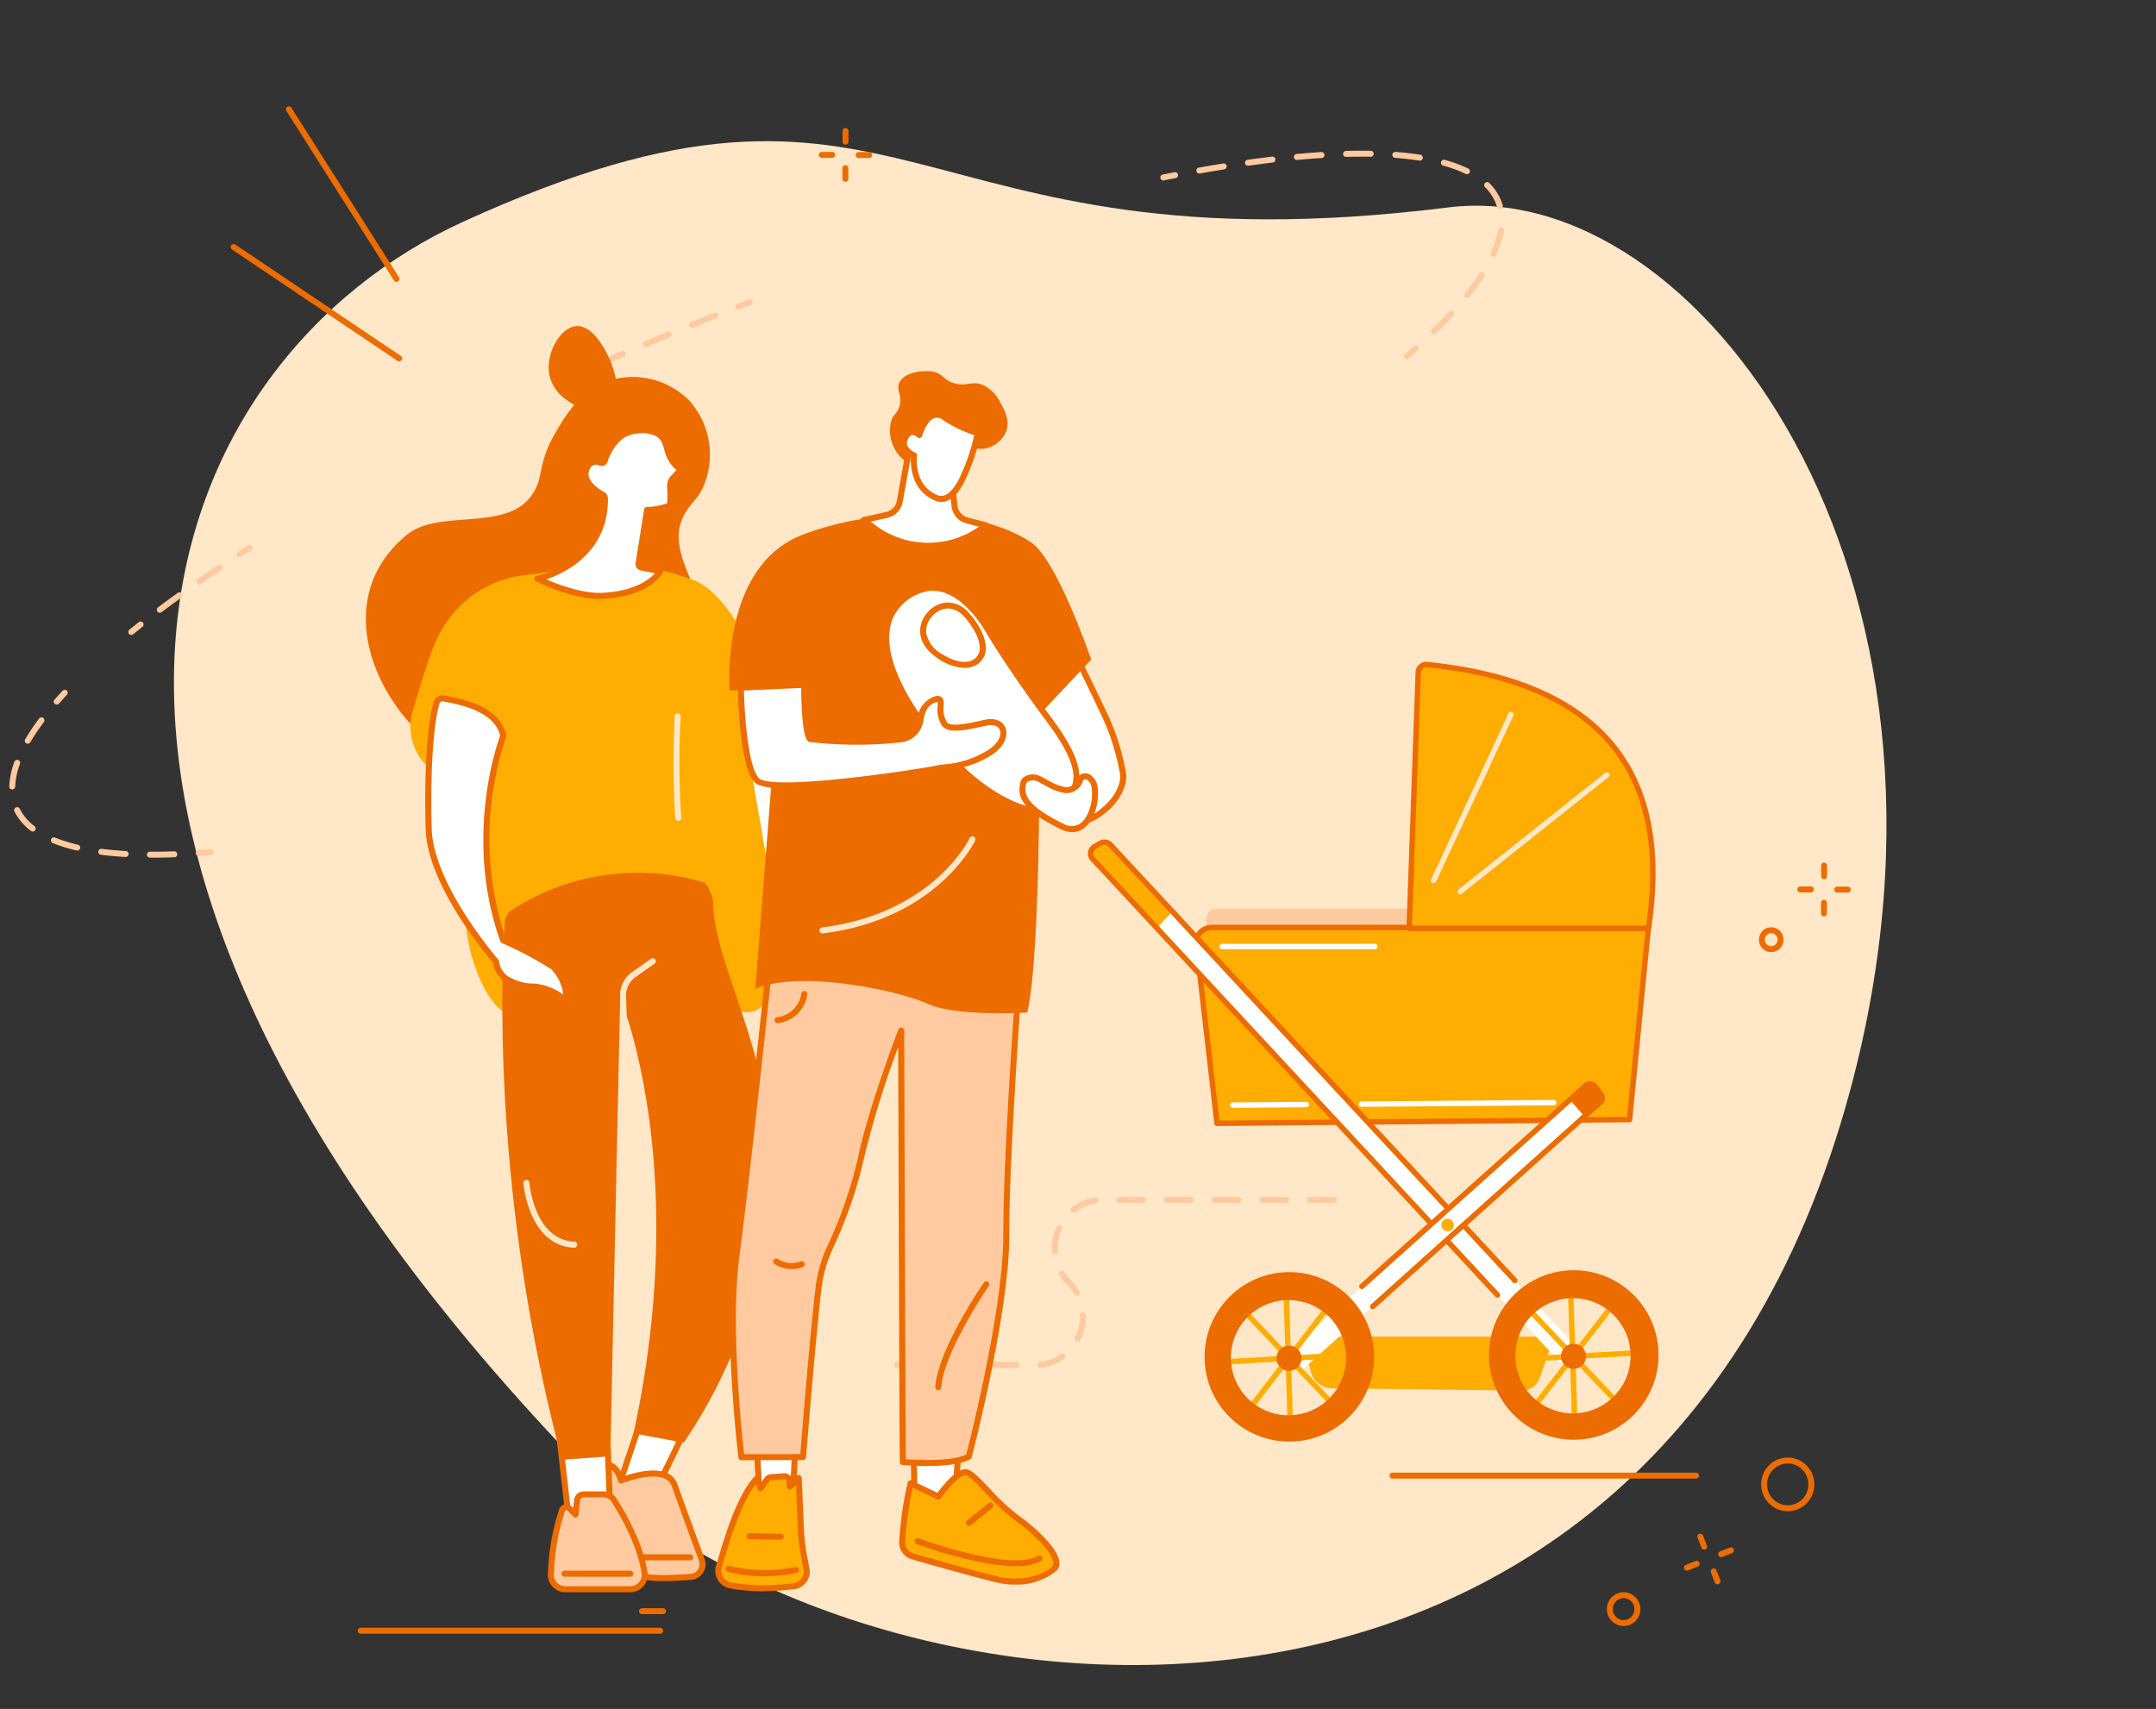 <svg xmlns="http://www.w3.org/2000/svg" xmlns:xlink="http://www.w3.org/1999/xlink" width="304" height="241" viewBox="0 0 304 241"><rect x="0" y="0" width="304" height="241" fill="#333333" stroke="none"/><defs><clipPath id="a"><rect width="304" height="241" transform="translate(-4208 2189)" fill="#fff" stroke="#707070" stroke-width="1"/></clipPath></defs><g transform="translate(4208 -2189)" clip-path="url(#a)"><g transform="translate(-4207 2159)"><path d="M198.84,50.367C123.311,30.3,138.861-2.886,69.256.2,23.334,2.238-27.483,50.027,17.423,165.364c20.733,53.254,121.438,108.822,187.34,21.61,45.73-60.515,28.105-127.566-5.923-136.606" transform="translate(0 87.038) rotate(-22)" fill="#ffe7c7"/><path d="M289.928,2281.647a.42.42,0,0,1-.392-.269l-.538-1.4a.42.42,0,0,1,.785-.3l.537,1.4a.42.42,0,0,1-.392.572" transform="translate(-50.639 -2033.114)" fill="#ec6c00"/><path d="M292.188,2287.516a.42.42,0,0,1-.392-.269l-.538-1.4a.42.42,0,1,1,.785-.3l.537,1.4a.421.421,0,0,1-.392.572" transform="translate(-51.016 -2034.093)" fill="#ec6c00"/><path d="M292.92,2283.1a.42.42,0,0,1-.153-.812l1.384-.543a.42.42,0,0,1,.307.782l-1.384.543a.413.413,0,0,1-.153.029" transform="translate(-51.227 -2033.499)" fill="#ec6c00"/><path d="M287.106,2285.381a.42.42,0,0,1-.153-.812l1.384-.543a.42.42,0,0,1,.307.782l-1.384.543a.413.413,0,0,1-.153.029" transform="translate(-50.258 -2033.879)" fill="#ec6c00"/><path d="M310.332,2168.164h0a.42.42,0,0,1-.419-.422l0-1.5a.42.42,0,0,1,.42-.419h0a.422.422,0,0,1,.419.422l-.005,1.5a.42.42,0,0,1-.42.419" transform="translate(-54.131 -2014.172)" fill="#ec6c00"/><path d="M310.314,2174.461h0a.42.42,0,0,1-.419-.421l0-1.5a.42.42,0,0,1,.42-.419h0a.421.421,0,0,1,.419.422l-.005,1.5a.42.42,0,0,1-.42.419" transform="translate(-54.128 -2015.222)" fill="#ec6c00"/><path d="M314.039,2170.724h0l-1.486,0a.42.42,0,0,1,0-.841h0l1.485,0a.42.42,0,0,1,0,.841" transform="translate(-54.502 -2014.848)" fill="#ec6c00"/><path d="M307.8,2170.7h0l-1.486,0a.42.42,0,0,1,0-.841h0l1.485,0a.42.42,0,0,1,0,.841" transform="translate(-53.461 -2014.845)" fill="#ec6c00"/><path d="M144.733,2043.836h0a.42.42,0,0,1-.419-.422l0-1.5a.42.42,0,0,1,.42-.419h0a.422.422,0,0,1,.419.422l-.005,1.5a.42.42,0,0,1-.42.419" transform="translate(-26.515 -1993.438)" fill="#ec6c00"/><path d="M144.714,2050.133h0a.42.42,0,0,1-.419-.422l0-1.5a.426.426,0,0,1,.422-.419.422.422,0,0,1,.419.422l0,1.5a.42.42,0,0,1-.42.419" transform="translate(-26.512 -1994.489)" fill="#ec6c00"/><path d="M148.439,2046.4h0l-1.486,0a.422.422,0,0,1-.419-.422.413.413,0,0,1,.422-.419l1.485,0a.42.42,0,0,1,0,.841" transform="translate(-26.885 -1994.115)" fill="#ec6c00"/><path d="M142.2,2046.377h0l-1.486,0a.42.42,0,0,1,0-.841h0l1.485,0a.42.42,0,0,1,0,.841" transform="translate(-25.845 -1994.112)" fill="#ec6c00"/><path d="M239.753,2080.223a.42.42,0,0,1-.277-.737q.64-.559,1.252-1.111a.42.42,0,0,1,.563.623q-.617.557-1.263,1.121a.417.417,0,0,1-.276.1" transform="translate(-42.361 -1999.571)" fill="#ffca9f"/><path d="M237.684,2071.24a.42.42,0,0,1-.294-.72c.854-.836,1.663-1.669,2.4-2.475a.42.42,0,1,1,.618.569c-.752.817-1.571,1.659-2.436,2.506a.418.418,0,0,1-.293.12m4.688-5.119a.421.421,0,0,1-.328-.683c.76-.948,1.439-1.881,2.02-2.772a.42.42,0,1,1,.7.458c-.595.915-1.291,1.87-2.067,2.84a.421.421,0,0,1-.328.157m3.729-5.838a.429.429,0,0,1-.173-.038.421.421,0,0,1-.21-.556,12.839,12.839,0,0,0,1.01-3.2.42.42,0,1,1,.829.135,13.674,13.674,0,0,1-1.073,3.407.42.42,0,0,1-.382.248m.878-6.741a.419.419,0,0,1-.4-.3c-.054-.185-.118-.368-.189-.545a6.542,6.542,0,0,0-1.486-2.208.42.42,0,1,1,.592-.6,7.363,7.363,0,0,1,1.674,2.491c.081.2.153.411.215.62a.42.42,0,0,1-.284.522.415.415,0,0,1-.119.017m-4.629-4.889a.414.414,0,0,1-.184-.042,18.4,18.4,0,0,0-3.181-1.17.42.42,0,0,1,.222-.81,19.244,19.244,0,0,1,3.327,1.224.42.42,0,0,1-.184.8m-37.732-.094a.42.42,0,0,1-.073-.834c1.157-.207,2.311-.4,3.431-.582a.42.42,0,1,1,.133.829c-1.115.179-2.265.374-3.416.58a.458.458,0,0,1-.075.007m6.858-1.1a.42.42,0,0,1-.057-.837c1.169-.164,2.331-.315,3.453-.447a.42.42,0,1,1,.1.834c-1.116.132-2.271.282-3.435.446a.482.482,0,0,1-.059,0m24.223-.716a.421.421,0,0,1-.064-.005c-1.064-.164-2.214-.293-3.418-.383a.42.42,0,1,1,.063-.838c1.226.092,2.4.223,3.483.391a.42.42,0,0,1-.063.836m-17.325-.1a.42.42,0,0,1-.038-.839c1.184-.109,2.353-.2,3.475-.271a.42.42,0,1,1,.052.839c-1.113.069-2.274.16-3.45.269l-.039,0m6.932-.427a.42.42,0,0,1-.011-.84c.75-.021,1.493-.031,2.21-.031h.006q.647,0,1.276.011a.421.421,0,0,1,.413.427.415.415,0,0,1-.428.413c-.416-.008-.842-.012-1.267-.011-.709,0-1.445.01-2.187.03h-.012" transform="translate(-36.502 -1994.081)" fill="#ffca9f"/><path d="M198.519,2050.13a.42.42,0,0,1-.082-.832q.83-.168,1.651-.328a.42.42,0,1,1,.161.825q-.817.159-1.646.327a.4.4,0,0,1-.083.008" transform="translate(-35.485 -1994.683)" fill="#ffca9f"/><path d="M131.491,2139.393a.42.42,0,0,1-.152-.812q.782-.3,1.566-.607a.42.42,0,0,1,.306.783q-.785.307-1.569.608a.414.414,0,0,1-.151.028" transform="translate(-24.307 -2009.523)" fill="#ffca9f"/><path d="M92.626,2150.838a.42.42,0,0,1-.122-.823c1.056-.321,2.162-.662,3.27-1.007a.42.42,0,1,1,.25.8c-1.11.346-2.219.688-3.275,1.009a.422.422,0,0,1-.122.018m6.541-2.035a.42.42,0,0,1-.127-.821c1.168-.37,2.278-.724,3.263-1.04a.42.42,0,0,1,.256.8c-.985.316-2.1.67-3.265,1.04a.416.416,0,0,1-.127.02m6.526-2.091a.421.421,0,0,1-.129-.821l.737-.239q1.242-.417,2.5-.851a.42.42,0,0,1,.272.795q-1.26.432-2.511.854l-.742.241a.416.416,0,0,1-.13.021m6.478-2.217a.42.42,0,0,1-.14-.817q1.6-.564,3.22-1.147a.42.42,0,0,1,.285.791q-1.62.584-3.226,1.15a.433.433,0,0,1-.139.023m6.437-2.321a.421.421,0,0,1-.146-.815q1.6-.589,3.2-1.195a.42.42,0,0,1,.3.786q-1.61.607-3.208,1.2a.426.426,0,0,1-.146.026" transform="translate(-17.826 -2009.889)" fill="#ffca9f"/><path d="M86.777,2154.424a.42.42,0,0,1-.109-.826c.479-.129,1.021-.281,1.611-.452a.421.421,0,0,1,.232.809c-.6.171-1.142.324-1.626.454a.415.415,0,0,1-.109.015" transform="translate(-16.85 -2012.055)" fill="#ffca9f"/><path d="M11.259,2138.66a.42.42,0,0,1-.316-.7c.362-.412.744-.834,1.137-1.256a.42.42,0,0,1,.614.573c-.387.416-.764.832-1.12,1.237a.42.42,0,0,1-.316.142" transform="translate(-4.256 -2009.294)" fill="#ffca9f"/><path d="M23.478,2161.03h-.342a.42.42,0,0,1,0-.841h.341c.989,0,2.026-.02,3.082-.058a.42.42,0,0,1,.031.84c-1.067.039-2.114.059-3.113.059m-3.777-.1h-.024c-1.21-.069-2.372-.174-3.453-.313a.42.42,0,0,1,.107-.833c1.062.136,2.2.24,3.395.308a.42.42,0,0,1-.024.84m-6.808-.907a.42.42,0,0,1-.1-.012,22.393,22.393,0,0,1-3.344-1.036.42.42,0,1,1,.316-.778,21.686,21.686,0,0,0,3.218,1,.42.42,0,0,1-.094.83m-6.275-2.683a.416.416,0,0,1-.257-.087,7.947,7.947,0,0,1-2.319-2.745.42.42,0,0,1,.753-.373,7.114,7.114,0,0,0,2.079,2.453.421.421,0,0,1,.076.59.417.417,0,0,1-.332.163m-2.891-5.93H3.713a.421.421,0,0,1-.407-.433,11.279,11.279,0,0,1,.725-3.482.42.42,0,0,1,.789.288A10.459,10.459,0,0,0,4.146,2151a.42.42,0,0,1-.42.407m2.187-6.446a.41.41,0,0,1-.212-.058.42.42,0,0,1-.149-.575,31.019,31.019,0,0,1,1.941-2.892.42.42,0,1,1,.672.5,30.5,30.5,0,0,0-1.89,2.814.419.419,0,0,1-.362.208" transform="translate(-3 -2010.077)" fill="#ffca9f"/><path d="M35.289,2164.495a.42.42,0,0,1-.029-.839q.824-.059,1.67-.131a.42.42,0,0,1,.071.838q-.851.072-1.681.132h-.03" transform="translate(-8.264 -2013.788)" fill="#ffca9f"/><path d="M171.515,2122a.42.42,0,0,1-.182-.8q1.524-.729,3.024-1.461a.421.421,0,0,1,.369.756q-1.5.732-3.03,1.463a.422.422,0,0,1-.181.041" transform="translate(-30.981 -2006.479)" fill="#ffca9f"/><path d="M42.2,2113.8a.42.42,0,0,1-.229-.773q.7-.455,1.417-.911a.42.42,0,1,1,.452.708q-.714.455-1.412.908a.42.42,0,0,1-.228.067" transform="translate(-9.417 -2005.205)" fill="#ffca9f"/><path d="M28.7,2122.172a.42.42,0,0,1-.252-.756c.9-.673,1.826-1.357,2.767-2.033a.42.42,0,0,1,.491.682c-.936.673-1.862,1.354-2.753,2.022a.42.42,0,0,1-.252.084m5.558-4a.42.42,0,0,1-.24-.766c.921-.637,1.875-1.287,2.837-1.931a.42.42,0,1,1,.467.7c-.958.642-1.908,1.288-2.825,1.923a.418.418,0,0,1-.239.075" transform="translate(-7.166 -2005.764)" fill="#ffca9f"/><path d="M23.872,2126.908a.42.42,0,0,1-.264-.748q.647-.522,1.318-1.051a.42.42,0,0,1,.52.661q-.666.524-1.311,1.044a.419.419,0,0,1-.263.093" transform="translate(-6.36 -2007.367)" fill="#ffca9f"/><path d="M126.631,2071.911a.42.42,0,0,1-.152-.812q.786-.306,1.569-.607a.42.42,0,0,1,.3.785q-.782.3-1.566.606a.428.428,0,0,1-.152.028" transform="translate(-23.496 -1998.27)" fill="#ffca9f"/><path d="M110.965,2077.588a.42.42,0,0,1-.164-.807q1.617-.685,3.252-1.361a.42.42,0,0,1,.322.775q-1.632.676-3.246,1.359a.409.409,0,0,1-.163.033m6.508-2.7a.421.421,0,0,1-.158-.81q1.64-.665,3.271-1.313a.42.42,0,0,1,.311.781q-1.63.647-3.266,1.312a.422.422,0,0,1-.157.031" transform="translate(-20.884 -1998.649)" fill="#ffca9f"/><path d="M105.226,2080.722a.42.42,0,0,1-.168-.806q.77-.335,1.543-.669a.42.42,0,0,1,.333.771l-1.541.668a.423.423,0,0,1-.167.035" transform="translate(-19.927 -1999.728)" fill="#ffca9f"/><path d="M303.514,2274.084a3.724,3.724,0,0,1-1.512-.323,3.8,3.8,0,0,1-1.921-4.986,3.739,3.739,0,0,1,2.085-2.007,3.7,3.7,0,0,1,2.863.068,3.8,3.8,0,0,1,1.921,4.986,3.754,3.754,0,0,1-3.435,2.262m0-6.73a2.914,2.914,0,0,0-2.666,1.758,2.959,2.959,0,0,0,1.493,3.881,2.866,2.866,0,0,0,2.216.052,2.906,2.906,0,0,0,1.62-1.56,2.959,2.959,0,0,0-1.493-3.882,2.88,2.88,0,0,0-1.171-.25" transform="translate(-52.439 -2030.963)" fill="#ec6c00"/><path d="M81.246,2136.213a3.724,3.724,0,0,1-1.512-.322,3.8,3.8,0,0,1-1.922-4.986A3.744,3.744,0,0,1,79.9,2128.9a3.7,3.7,0,0,1,2.863.068,3.8,3.8,0,0,1,1.921,4.985,3.753,3.753,0,0,1-3.435,2.262m0-6.73a2.913,2.913,0,0,0-2.666,1.758,2.958,2.958,0,0,0,1.493,3.881,2.866,2.866,0,0,0,2.216.052,2.906,2.906,0,0,0,1.62-1.56,2.959,2.959,0,0,0-1.493-3.882,2.876,2.876,0,0,0-1.171-.25" transform="translate(-15.372 -2007.971)" fill="#ec6c00"/><path d="M276.02,2294.069a2.342,2.342,0,0,1-.953-.2,2.393,2.393,0,0,1-1.211-3.138,2.358,2.358,0,0,1,3.118-1.221,2.394,2.394,0,0,1,1.211,3.139,2.365,2.365,0,0,1-2.165,1.425m0-3.926a1.5,1.5,0,0,0-.547.1,1.519,1.519,0,0,0-.847.816,1.551,1.551,0,0,0,.781,2.035,1.5,1.5,0,0,0,1.159.028,1.519,1.519,0,0,0,.847-.817,1.55,1.55,0,0,0-.781-2.034,1.5,1.5,0,0,0-.612-.131" transform="translate(-48.085 -2034.764)" fill="#ec6c00"/><path d="M301.123,2180.268a1.713,1.713,0,0,1-.7-.15,1.755,1.755,0,0,1-.889-2.3,1.732,1.732,0,0,1,2.29-.9,1.756,1.756,0,0,1,.889,2.3,1.738,1.738,0,0,1-1.59,1.047m0-2.658a.878.878,0,0,0-.321.061.888.888,0,0,0-.5.481.913.913,0,0,0,.459,1.2.878.878,0,0,0,.68.017.9.9,0,0,0,.5-.481.914.914,0,0,0-.46-1.2.887.887,0,0,0-.359-.077" transform="translate(-52.376 -2015.997)" fill="#ec6c00"/><path d="M64.532,2077.678a.422.422,0,0,1-.235-.072l-23.325-15.7a.42.42,0,0,1,.469-.7l23.325,15.7a.42.42,0,0,1-.234.769" transform="translate(-9.251 -1996.715)" fill="#ec6c00"/><path d="M65.718,2062.578a.419.419,0,0,1-.355-.195l-15.18-23.918a.42.42,0,1,1,.709-.451l15.18,23.918a.42.42,0,0,1-.129.58.415.415,0,0,1-.225.065" transform="translate(-10.807 -1992.825)" fill="#ec6c00"/><path d="M104.907,2296.169H62.7a.42.42,0,0,1,0-.841h42.208a.42.42,0,0,1,0,.841" transform="translate(-12.835 -2035.769)" fill="#ec6c00"/><path d="M280.106,2269.906H237.3a.42.42,0,1,1,0-.841h42.8a.42.42,0,0,1,0,.841" transform="translate(-41.952 -2031.389)" fill="#ec6c00"/><path d="M113.258,2292.852H110.3a.42.42,0,0,1,0-.841h2.962a.42.42,0,0,1,0,.841" transform="translate(-20.772 -2035.216)" fill="#ec6c00"/><path d="M170.311,2246.518h-3.362a.42.42,0,1,1,0-.84h3.362a.42.42,0,1,1,0,.84m-6.723,0h-3.361a.42.42,0,1,1,0-.84h3.361a.42.42,0,1,1,0,.84m-6.723,0H153.5a.42.42,0,1,1,0-.84h3.361a.42.42,0,1,1,0,.84m16.806-.039a.42.42,0,0,1-.043-.838,6.093,6.093,0,0,0,2.914-1.09.42.42,0,0,1,.485.687,6.936,6.936,0,0,1-3.31,1.239l-.045,0m5.269-3.7a.414.414,0,0,1-.187-.044.42.42,0,0,1-.189-.563,6.622,6.622,0,0,0,.7-2.939l0-.113a.421.421,0,0,1,.413-.427.428.428,0,0,1,.427.413v.127a7.467,7.467,0,0,1-.784,3.313.42.42,0,0,1-.377.233m-.144-6.452a.423.423,0,0,1-.365-.211,6.58,6.58,0,0,0-1.039-1.357,7.52,7.52,0,0,1-1.015-1.271.42.42,0,1,1,.71-.449,6.71,6.71,0,0,0,.9,1.128,7.5,7.5,0,0,1,1.172,1.529.419.419,0,0,1-.155.573.413.413,0,0,1-.209.057m-3.085-5.808a.42.42,0,0,1-.419-.4c-.009-.143-.013-.287-.013-.43a7.476,7.476,0,0,1,.656-3.041.42.42,0,1,1,.767.344,6.629,6.629,0,0,0-.582,2.7c0,.126,0,.253.011.38a.42.42,0,0,1-.394.444h-.025m2.656-5.894a.42.42,0,0,1-.257-.752,6.9,6.9,0,0,1,3.255-1.381.42.42,0,0,1,.122.832,6.067,6.067,0,0,0-2.863,1.214.415.415,0,0,1-.257.088m36.671-1.373h-3.362a.42.42,0,0,1,0-.841h3.362a.42.42,0,0,1,0,.841m-6.723,0h-3.361a.42.42,0,1,1,0-.841h3.361a.42.42,0,0,1,0,.841m-6.723,0h-3.361a.42.42,0,0,1,0-.841h3.361a.42.42,0,1,1,0,.841m-6.723,0h-3.362a.42.42,0,0,1,0-.841h3.362a.42.42,0,0,1,0,.841m-6.723,0h-3.361a.42.42,0,1,1,0-.841h3.361a.42.42,0,0,1,0,.841" transform="translate(-27.978 -2023.609)" fill="#ffca9f"/><path d="M109.368,2087.084a11.17,11.17,0,0,0-11-3.066c-4.316,1.178-6.493,4.913-8.027,7.546-2.713,4.655-1.4,6.342-3.535,9.046-3.777,4.789-12.94,1.619-17.4,5.3-10.72,8.838-4.877,23.447,4.624,30.343,6.337,4.6,14.956,1.939,17.3,1.216,7.117-2.2,18.909-6.5,20.051-16.775.768-6.909-6.284-12.448-2.5-18.208.965-1.467,1.764-1.865,2.481-3.7a11.416,11.416,0,0,0-2-11.7" transform="translate(-13.064 -2000.466)" fill="#ec6c00"/><path d="M103.386,2086.46c1.621-1.315.595-5.194-.442-7.287-.389-.785-2.129-4.294-4.418-4.159-2.351.14-4.6,4.086-3.763,7.212,1.048,3.909,6.723,5.775,8.623,4.234" transform="translate(-18.222 -1999.028)" fill="#ec6c00"/><path d="M129.981,2137.7s3.039,13.944,3.878,20.421-.6,15.166-3.344,13.043-7.489-29.478-7.489-29.478Z" transform="translate(-22.965 -2009.481)" fill="#fff"/><path d="M131.246,2171.827a1.75,1.75,0,0,1-1.077-.417c-2.79-2.162-7.158-26.925-7.647-29.741a.427.427,0,0,1,.207-.443l6.955-3.985a.425.425,0,0,1,.627.279c.031.139,3.052,14.036,3.885,20.457.691,5.327-.133,12.45-2.23,13.651a1.443,1.443,0,0,1-.721.2m-7.834-30.011c1.909,10.935,5.382,27.449,7.279,28.92.421.327.677.252.852.153,1.569-.9,2.5-7.48,1.809-12.8-.732-5.645-3.173-17.135-3.75-19.817Z" transform="translate(-22.88 -2009.396)" fill="#ec6c00"/><path d="M71.51,2136.058c.8-2.733,1.8-6.026,2.674-8.406,2.99-8.146,9.187-9.968,11.6-10.545.38-.091,4.674-.661,4.674-.661v0a34.476,34.476,0,0,1,19.332.659c.249.079.49.173.727.272v0c5.52,1.312,10.533,13.1,11.915,16.608a1.216,1.216,0,0,1-.529,1.5l-3.825,2.192,4.95,28.5c.359,3.038-.372,11.044-3.233,12.128-2.988,1.133-10.835-2.848-17.231-2.848-6.858,0-15.139-.039-17.92-1.257-.082-.036.3,4.593.211,4.553-3.578-1.667-6.148-10.11-5.8-14.042l1.478-6.143a81.645,81.645,0,0,0,2.163-15.077l-5.868,2.4-2.681-1.562a7.777,7.777,0,0,1-2.642-8.275" transform="translate(-14.322 -2005.759)" fill="#ffad00"/><path d="M109.9,2258.566l-4.237,12.642s4.615-.394,5.057-.308,5.839-11.529,5.839-11.529Z" transform="translate(-20.069 -2029.638)" fill="#fff"/><path d="M105.574,2271.548a.425.425,0,0,1-.4-.561l4.237-12.642a.421.421,0,0,1,.454-.287l6.659.8a.426.426,0,0,1,.335.6c-.013.028-1.367,2.939-2.757,5.8-2.954,6.082-3.142,6.043-3.55,5.964-.3-.041-2.746.126-4.938.314h-.037m4.53-12.6-3.921,11.7c1.292-.106,3.516-.278,4.3-.264.672-.9,3.5-6.769,5.356-10.743Zm.587,11.449.021,0-.021,0" transform="translate(-19.984 -2029.553)" fill="#ec6c00"/><path d="M105.951,2269.9s6.372-2.612,7.551.667c1.5,4.169,3.841,10.532,3.841,10.532a1.784,1.784,0,0,1-1.538,2.382c-2.329.188-5.8.339-7.42-.228-2.555-.9-6.793-8.981-6.793-8.981l1.307-6.879s2.311-.326,3.053,2.508" transform="translate(-19.391 -2031.108)" fill="#ffca9f"/><path d="M111.969,2283.991a12.785,12.785,0,0,1-3.81-.423c-2.637-.925-6.588-8.342-7.029-9.185a.425.425,0,0,1-.041-.277l1.307-6.879a.424.424,0,0,1,.358-.342,3.25,3.25,0,0,1,3.386,2.371c1.142-.409,4.245-1.367,6.2-.5a2.663,2.663,0,0,1,1.481,1.58c1.481,4.121,3.817,10.466,3.84,10.53a2.21,2.21,0,0,1-1.9,2.954c-1.168.094-2.512.171-3.785.171m-10.016-9.872c1.22,2.3,4.56,7.971,6.488,8.646,1.18.414,3.754.487,7.245.206a1.359,1.359,0,0,0,1.172-1.814c-.023-.06-2.36-6.408-3.841-10.532a1.819,1.819,0,0,0-1.027-1.09c-2.049-.911-5.923.657-5.963.673a.425.425,0,0,1-.573-.286c-.493-1.885-1.718-2.174-2.286-2.2Z" transform="translate(-19.306 -2031.024)" fill="#ec6c00"/><path d="M117.143,2283.739H110.6a.426.426,0,0,1,0-.852h6.544a.426.426,0,1,1,0,.852" transform="translate(-20.822 -2033.694)" fill="#ec6c00"/><path d="M96.326,2262.228l1.44,12.717,5.791-1.589-.446-11.458Z" transform="translate(-18.513 -2030.194)" fill="#fff"/><path d="M97.681,2275.285a.425.425,0,0,1-.423-.378l-1.44-12.716a.426.426,0,0,1,.4-.473l6.785-.33a.427.427,0,0,1,.447.409l.446,11.458a.427.427,0,0,1-.313.427l-5.791,1.589a.445.445,0,0,1-.112.015m-.966-12.739,1.332,11.771,4.986-1.367-.417-10.69Z" transform="translate(-18.427 -2030.109)" fill="#ec6c00"/><path d="M96.991,2286.122h9.163a2.031,2.031,0,0,0,2.011-2.328c-.307-2.069-1.3-5.5-4.29-10.222a1.784,1.784,0,0,0-1.506-.828H99.582a.939.939,0,0,0-.934.841l-.211,2.01-.843-.867a.634.634,0,0,0-1.057.243,32.175,32.175,0,0,0-1.58,9.083,2.034,2.034,0,0,0,2.033,2.069" transform="translate(-18.284 -2032.003)" fill="#ffca9f"/><path d="M106.07,2286.463H96.906a2.458,2.458,0,0,1-2.458-2.5,32.462,32.462,0,0,1,1.6-9.208,1.06,1.06,0,0,1,1.766-.406l.209.215.116-1.107a1.362,1.362,0,0,1,1.357-1.222h2.787a2.2,2.2,0,0,1,1.865,1.027c3.035,4.8,4.042,8.3,4.352,10.388a2.456,2.456,0,0,1-2.431,2.815m-9.014-11.586a.17.17,0,0,0-.049.006.2.2,0,0,0-.149.135,31.581,31.581,0,0,0-1.558,8.957,1.606,1.606,0,0,0,1.606,1.636h9.164a1.6,1.6,0,0,0,1.589-1.839c-.3-2.01-1.273-5.386-4.229-10.057a1.367,1.367,0,0,0-1.146-.631H99.5a.512.512,0,0,0-.51.46l-.211,2.01a.426.426,0,0,1-.728.252l-.844-.867a.2.2,0,0,0-.148-.063" transform="translate(-18.199 -2031.917)" fill="#ec6c00"/><path d="M106.463,2286.511h-9.28a.426.426,0,0,1,0-.852h9.28a.426.426,0,1,1,0,.852" transform="translate(-18.585 -2034.156)" fill="#ec6c00"/><path d="M116.473,2171.743c0-.634-.719-2.657-1.324-2.847a32.655,32.655,0,0,0-27.059,3.892,2.14,2.14,0,0,0-.978,1.647c-.435,6.111-2.056,38.058,8.05,75.884l6.808-.485,1.387-64.675s10.085,23.71,1.885,61.444l7.081,1.307a72.079,72.079,0,0,0,12.217-34.445c1.641-18.418-8.072-32.563-8.067-41.721" transform="translate(-16.915 -2014.459)" fill="#ec6c00"/><path d="M97.49,2229.09h-.018c-6.43-.277-7.156-8.993-7.162-9.081a.426.426,0,1,1,.849-.064c.007.081.677,8.05,6.35,8.295a.426.426,0,0,1-.018.851" transform="translate(-17.509 -2023.132)" fill="#ffe7c7"/><path d="M107.27,2193.924a.426.426,0,0,1-.425-.413l-.182-6.144a4.029,4.029,0,0,1,1.716-3.426l2.651-1.864a.426.426,0,1,1,.489.7l-2.651,1.864a3.182,3.182,0,0,0-1.354,2.7l.182,6.144a.426.426,0,0,1-.412.438h-.013" transform="translate(-20.236 -2016.87)" fill="#ffe7c7"/><path d="M84.792,2143.326a44.71,44.71,0,0,0-.024,28.825,51.152,51.152,0,0,1,7.011,3.713c1.8,1.4,2.015,4.87,2.015,4.87s-2.578-2.108-4.691-2.056-5.256-1.13-5.316-3.507c0,0-9.3-10.61-9.518-18.765-.246-9.114.376-15.392,1.118-17.774a.866.866,0,0,1,.984-.591c3.93.71,7.713,1.947,8.422,5.284" transform="translate(-14.825 -2009.537)" fill="#fff"/><path d="M93.708,2181.074a.429.429,0,0,1-.27-.1c-.023-.02-2.424-1.96-4.341-1.96h-.07a7.448,7.448,0,0,1-3.645-.9,3.673,3.673,0,0,1-2.1-2.87c-1.053-1.222-9.314-11.063-9.526-18.921-.261-9.69.449-15.706,1.137-17.912a1.3,1.3,0,0,1,1.467-.883c3.665.662,7.973,1.9,8.762,5.615a.432.432,0,0,1-.021.245,44.672,44.672,0,0,0-.08,28.354,48.034,48.034,0,0,1,6.932,3.691c1.925,1.5,2.169,5.03,2.179,5.179a.425.425,0,0,1-.425.452m-4.614-2.907a8.165,8.165,0,0,1,4.061,1.553,6.113,6.113,0,0,0-1.724-3.605,51.017,51.017,0,0,0-6.923-3.66.425.425,0,0,1-.227-.247c-5.1-14.359-.542-27.57-.018-29-.755-3.13-4.692-4.228-8.053-4.834a.441.441,0,0,0-.5.3c-.668,2.145-1.357,8.05-1.1,17.635.213,7.906,9.32,18.391,9.412,18.5a.427.427,0,0,1,.106.269,2.84,2.84,0,0,0,1.668,2.3,6.669,6.669,0,0,0,3.21.789h.089" transform="translate(-14.74 -2009.452)" fill="#ec6c00"/><path d="M101.564,2097.216a.449.449,0,0,0,.618-.3c.344-1.282,1.594-3.345,3.175-3.924,2.026-.742,4.5-.392,5.227,1.141.632,1.337.292,2.235,2.041,3.852.167.155.077.448-.087.607l-.857.927a1.717,1.717,0,0,0-.284.972c.022.794.132,2.475-.112,2.724-.477.486-3.135.652-3.135.652l-1.207,7.54a.512.512,0,0,0,.438.59l2.625.542s-1.667,3.086-8.037,3.448c-4.072.231-9.276-2.416-9.276-2.416s9.6-1.924,9.5-11.334a.584.584,0,0,0-.293-.5c-.686-.393-2.545-1.568-2.425-3.01.127-1.532,1.213-1.9,2.086-1.516" transform="translate(-17.907 -2001.964)" fill="#fff"/><path d="M101.363,2116.348c-4.031,0-8.741-2.372-8.949-2.477a.426.426,0,0,1,.109-.8c.378-.076,9.257-1.973,9.163-10.913a.158.158,0,0,0-.08-.134c-1.042-.6-2.769-1.833-2.637-3.415a2.146,2.146,0,0,1,.967-1.8,1.857,1.857,0,0,1,1.714-.067.027.027,0,0,0,.023,0c.378-1.377,1.687-3.583,3.452-4.23,2.1-.769,4.9-.467,5.758,1.359a7.022,7.022,0,0,1,.424,1.221,4.446,4.446,0,0,0,1.521,2.5.711.711,0,0,1,.226.52,1.006,1.006,0,0,1-.3.7l-.842.912a1.45,1.45,0,0,0-.172.672c0,.121.009.263.015.417.063,1.679.035,2.326-.249,2.616-.471.48-2.111.679-3.072.756l-1.153,7.206a.086.086,0,0,0,.016.067.079.079,0,0,0,.055.033l.033.006,2.625.542a.425.425,0,0,1,.288.619c-.072.135-1.856,3.3-8.387,3.67-.179.01-.361.015-.544.015m-7.538-2.763c1.7.736,5.182,2.061,8.034,1.9,4.482-.255,6.544-1.905,7.311-2.743l-1.946-.4a.924.924,0,0,1-.611-.363.945.945,0,0,1-.177-.713l1.207-7.54a.426.426,0,0,1,.394-.357,9.116,9.116,0,0,0,2.83-.5,11.023,11.023,0,0,0,.033-2.011c-.006-.157-.011-.3-.014-.426a2.073,2.073,0,0,1,.412-1.289l.842-.911a.284.284,0,0,0,.048-.063,5.238,5.238,0,0,1-1.7-2.842,6.281,6.281,0,0,0-.373-1.083c-.637-1.347-2.941-1.565-4.7-.923-1.4.512-2.589,2.44-2.91,3.635a.875.875,0,0,1-1.2.576,1.022,1.022,0,0,0-.937.018,1.389,1.389,0,0,0-.554,1.143c-.1,1.153,1.515,2.207,2.212,2.605a1.012,1.012,0,0,1,.508.865c.081,7.66-6.107,10.554-8.713,11.432" transform="translate(-17.822 -2001.88)" fill="#ec6c00"/><path d="M180.957,2128.552s2.371,4.73,4.722,9.718a32.5,32.5,0,0,1,2.86,8.865c.367,3.535-4.944,8.167-9.05,6.63a12.5,12.5,0,0,1-5.392-3.457,16.931,16.931,0,0,0,5.3-1.973c1.732-1.271-7.117-13.777-7.117-13.777Z" transform="translate(-31.178 -2007.956)" fill="#fff"/><path d="M181.122,2154.406a5.312,5.312,0,0,1-1.866-.328,12.831,12.831,0,0,1-5.583-3.6.425.425,0,0,1,.257-.675,16.591,16.591,0,0,0,5.126-1.9c.007,0,.725-.634-3.019-6.8-1.965-3.235-4.171-6.359-4.194-6.391a.426.426,0,0,1,.1-.6l8.682-6.005a.426.426,0,0,1,.622.16c.024.047,2.4,4.792,4.727,9.727a32.581,32.581,0,0,1,2.9,9c.191,1.84-1.012,4.053-3.064,5.639a7.812,7.812,0,0,1-4.692,1.762m-6.289-3.932a13.889,13.889,0,0,0,4.721,2.806,6.106,6.106,0,0,0,5.739-1.31c1.8-1.388,2.9-3.348,2.737-4.878a32.19,32.19,0,0,0-2.82-8.727c-1.912-4.055-3.859-7.983-4.5-9.27l-7.926,5.482c.635.912,2.385,3.461,3.978,6.084,3.7,6.084,3.488,7.423,2.8,7.93a15,15,0,0,1-4.727,1.882" transform="translate(-31.093 -2007.871)" fill="#ec6c00"/><path d="M129.82,2264.861l.377,6.942,4.641.782.412-8.187Z" transform="translate(-24.098 -2030.611)" fill="#fff"/><path d="M134.753,2272.926a.426.426,0,0,1-.071-.006l-4.641-.782a.426.426,0,0,1-.354-.4l-.377-6.942a.426.426,0,0,1,.389-.448l5.43-.462a.425.425,0,0,1,.332.117.429.429,0,0,1,.13.328l-.413,8.187a.425.425,0,0,1-.158.311.43.43,0,0,1-.267.094m-4.234-1.572,3.833.646.365-7.222-4.534.386Z" transform="translate(-24.013 -2030.526)" fill="#ec6c00"/><path d="M133.878,2285.2a30.169,30.169,0,0,1-8.885-.133,2.088,2.088,0,0,1-1.613-2.65c.994-3.31,2.736-9.6,5.324-12.423l.561,1.382.877-1.217a.741.741,0,0,1,.573-.347l1.844-.14a.742.742,0,0,1,.789.624l.052.832,1.237-1.2.315,7.338a26.05,26.05,0,0,0,.487,3.942l.325,1.743a2.084,2.084,0,0,1-1.886,2.247" transform="translate(-23.01 -2031.49)" fill="#ffad00"/><path d="M129.377,2285.815a24.31,24.31,0,0,1-4.549-.412,2.515,2.515,0,0,1-1.941-3.19l.212-.714c1.02-3.429,2.726-9.17,5.2-11.874a.426.426,0,0,1,.708.128l.271.668.42-.581a1.172,1.172,0,0,1,.894-.533l1.844-.14a1.172,1.172,0,0,1,1.234.937l.58-.563a.426.426,0,0,1,.722.287l.315,7.338a25.56,25.56,0,0,0,.48,3.882l.325,1.743a.363.363,0,0,1,.006.043,2.518,2.518,0,0,1-2.273,2.706l-.522.048c-1.054.1-2.393.225-3.932.225m-.887-15.087c-2.115,2.742-3.639,7.869-4.573,11.013l-.214.716a1.635,1.635,0,0,0,.172,1.336,1.667,1.667,0,0,0,1.113.773,28.31,28.31,0,0,0,8.242.175l.526-.048a1.663,1.663,0,0,0,1.5-1.768l-.321-1.72a26.683,26.683,0,0,1-.493-4l-.274-6.39-.557.54a.426.426,0,0,1-.722-.279l-.05-.808a.32.32,0,0,0-.333-.251l-1.845.14a.318.318,0,0,0-.244.148l-.016.023-.877,1.216a.426.426,0,0,1-.74-.089Z" transform="translate(-22.925 -2031.406)" fill="#ec6c00"/><path d="M129.856,2286.309a18.832,18.832,0,0,1-5.06-.647.426.426,0,0,1,.231-.82,21.516,21.516,0,0,0,9.349.162.426.426,0,0,1,.192.829,22.727,22.727,0,0,1-4.712.477" transform="translate(-23.209 -2034.017)" fill="#ec6c00"/><path d="M132.893,2280.25h-.007l-4.384-.076a.426.426,0,0,1,.007-.852h.008l4.384.076a.426.426,0,0,1-.008.852" transform="translate(-23.809 -2033.1)" fill="#ec6c00"/><path d="M156.286,2261.865l.192,10.111,5.618.283.769-10.063Z" transform="translate(-28.512 -2030.188)" fill="#fff"/><path d="M162.01,2272.6h-.022l-5.618-.283a.426.426,0,0,1-.4-.417l-.192-10.111a.428.428,0,0,1,.13-.314.44.44,0,0,1,.317-.119l6.578.332a.426.426,0,0,1,.4.458l-.769,10.063a.426.426,0,0,1-.425.394m-5.2-1.114,4.807.243.7-9.214-5.687-.287Z" transform="translate(-28.427 -2030.103)" fill="#ec6c00"/><path d="M154.409,2278.781a2.029,2.029,0,0,0,1.465,2.084c3.191.915,10.382,2.956,12.442,3.369,2.673.537,6.025-.122,7.527-1.625s-2.918-5.5-5.036-6.977c-3.148-2.2-6.068-6.372-7.367-6.62s-3.936,3.429-3.936,3.429l-3.91-1.88a49.578,49.578,0,0,0-1.184,8.219" transform="translate(-28.198 -2031.378)" fill="#ffad00"/><path d="M170.162,2284.76a10.278,10.278,0,0,1-2.016-.194c-2.087-.419-9.42-2.5-12.475-3.376a2.469,2.469,0,0,1-1.772-2.522,50.442,50.442,0,0,1,1.2-8.3.428.428,0,0,1,.232-.28.423.423,0,0,1,.364,0l3.592,1.726c.838-1.127,2.82-3.561,4.15-3.31.749.143,1.669,1.077,3.23,2.714a30.592,30.592,0,0,0,4.3,3.976c1.369.956,5.32,4.18,5.516,6.388a1.505,1.505,0,0,1-.422,1.238,8.791,8.791,0,0,1-5.9,1.935m-14.36-13.669a52.142,52.142,0,0,0-1.053,7.632,1.613,1.613,0,0,0,1.157,1.648c3.045.873,10.351,2.947,12.409,3.36,2.589.52,5.793-.156,7.143-1.508a.644.644,0,0,0,.177-.562c-.133-1.507-3.08-4.316-5.155-5.765a31.219,31.219,0,0,1-4.431-4.086c-1.108-1.163-2.255-2.366-2.772-2.465-.616-.117-2.314,1.59-3.51,3.258a.425.425,0,0,1-.53.136Zm-1.478,7.6h0Z" transform="translate(-28.113 -2031.293)" fill="#ec6c00"/><path d="M170.786,2284.11c-5.442,0-13.565-2.967-14-3.126a.426.426,0,0,1,.295-.8c.129.048,12.95,4.735,16.806,2.477a.426.426,0,1,1,.43.735,7.173,7.173,0,0,1-3.536.713" transform="translate(-28.55 -2033.239)" fill="#ec6c00"/><path d="M165.642,2277.419a.425.425,0,0,1-.27-.756l2.987-2.433a.426.426,0,1,1,.537.66l-2.987,2.433a.423.423,0,0,1-.267.1" transform="translate(-30.001 -2032.234)" fill="#ec6c00"/><path d="M131.046,2181.612s-3.329,31.411-4.789,42.239.7,28.46.7,28.46l8.694-.018s1.228-15.647,2.172-23.786a19.074,19.074,0,0,1,1.621-5.764,61.858,61.858,0,0,0,4.326-12.437c1.445-7.08,5.711-18.165,5.711-18.165s.167,56.406.233,60.839c0,0,6.784.646,9.3-.765,0,0,5.354-20.294,5.3-31.485s2.022-38.885,2.022-38.885Z" transform="translate(-23.42 -2016.805)" fill="#ffca9f"/><path d="M153.057,2253.468c-1.833,0-3.335-.138-3.465-.151a.425.425,0,0,1-.385-.417c-.058-3.867-.193-47.784-.226-58.5a131.65,131.65,0,0,0-4.876,15.9,62.945,62.945,0,0,1-4.356,12.53,18.646,18.646,0,0,0-1.586,5.636c-.932,8.037-2.158,23.613-2.171,23.77a.426.426,0,0,1-.423.392l-8.695.018h0a.426.426,0,0,1-.422-.374c-.022-.177-2.15-17.811-.7-28.568,1.441-10.7,4.753-41.913,4.787-42.228a.425.425,0,0,1,.423-.381h0l35.288.232a.427.427,0,0,1,.422.458c-.021.277-2.077,27.8-2.021,38.851.057,11.119-5.257,31.393-5.31,31.6a.43.43,0,0,1-.2.263c-1.4.782-3.961.968-6.083.968m-3-.967c1.412.1,6.378.386,8.514-.662.528-2.041,5.289-20.745,5.235-31.194-.053-10.3,1.721-34.818,1.99-38.465l-34.448-.227c-.386,3.626-3.393,31.8-4.749,41.868-1.318,9.782.359,25.367.657,27.977l7.922-.017c.2-2.478,1.292-16.073,2.142-23.41a19.477,19.477,0,0,1,1.657-5.893,62,62,0,0,0,4.3-12.345c1.436-7.034,5.689-18.122,5.733-18.233a.425.425,0,0,1,.822.152c0,.551.159,53.891.228,60.448" transform="translate(-23.335 -2016.72)" fill="#ec6c00"/><path d="M135.2,2234.321a4.482,4.482,0,0,1-2.442-.72.426.426,0,0,1,.464-.714,3.637,3.637,0,0,0,3.2.37.426.426,0,1,1,.288.8,4.437,4.437,0,0,1-1.511.263" transform="translate(-24.555 -2025.344)" fill="#ec6c00"/><path d="M133.233,2192.1a.426.426,0,0,1-.044-.849,3.918,3.918,0,0,0,3.4-3.359.426.426,0,1,1,.835.168,4.745,4.745,0,0,1-4.146,4.037l-.045,0" transform="translate(-24.596 -2017.796)" fill="#ec6c00"/><path d="M160.433,2252.047h-.03a.426.426,0,0,1-.395-.454c.361-5.238,6.562-14.308,6.825-14.692a.426.426,0,1,1,.7.482c-.063.093-6.333,9.262-6.678,14.267a.425.425,0,0,1-.424.4" transform="translate(-29.132 -2025.994)" fill="#ec6c00"/><path d="M125.206,2131.718s-1.419-17.5,10.28-21.965c10.545-4.023,24.615-3.961,32.182,1.052,3.735,2.476,8.511,16.567,8.511,16.567l-7.317,7.769s.345,33.3-1.694,41.982c0,0-9.884.65-13.969-1.2s-17.673-4.842-24.375-2.163l3.31-42.3Z" transform="translate(-23.32 -2004.342)" fill="#ec6c00"/><path d="M140.834,2175.072a.426.426,0,0,1-.053-.848c15.692-1.965,20.745-12.47,20.793-12.576a.426.426,0,1,1,.772.359c-.051.11-5.305,11.04-21.46,13.062a.391.391,0,0,1-.053,0" transform="translate(-25.864 -2013.435)" fill="#ffe7c7"/><path d="M166.3,2125.65s3.086,5.162,8.285,12.14,4.612,9.479,1.83,12.193-12.728-.664-21.015-13.625-.451-16.665,2.226-17.011c5.033-.652,8.675,6.3,8.675,6.3" transform="translate(-27.747 -2006.414)" fill="#fff"/><path d="M173.718,2151.195a7.788,7.788,0,0,1-.891-.053c-4.238-.488-11.461-4.615-17.871-14.639-3.6-5.635-4.636-10.2-3.07-13.553a7.508,7.508,0,0,1,5.6-4.109c5.209-.675,8.876,6.089,9.1,6.517.154.255,3.236,5.358,8.255,12.094,5.288,7.1,4.75,9.863,1.786,12.752a4.046,4.046,0,0,1-2.91.992M158.2,2119.644a4.725,4.725,0,0,0-.608.039,6.727,6.727,0,0,0-4.937,3.625c-1.415,3.033-.372,7.437,3.015,12.735,6.249,9.774,13.2,13.786,17.251,14.252a3.805,3.805,0,0,0,3.108-.7c2.377-2.316,3.53-4.379-1.874-11.634-5.152-6.915-8.278-12.123-8.308-12.175l-.012-.021c-.034-.064-3.264-6.118-7.636-6.118" transform="translate(-27.66 -2006.329)" fill="#ec6c00"/><path d="M163.694,2123.213s2.468,2.375,2.654,4.807-2.379,3.7-5.843,1.552-2.755-4.788-1.617-6a3.25,3.25,0,0,1,4.806-.355" transform="translate(-28.79 -2006.914)" fill="#fff"/><path d="M163.71,2131.01a6.86,6.86,0,0,1-3.514-1.16c-2.025-1.258-2.6-2.638-2.721-3.574a3.837,3.837,0,0,1,1.017-3.082,3.925,3.925,0,0,1,2.775-1.4h.082a3.992,3.992,0,0,1,2.555,1.031c.106.1,2.587,2.517,2.784,5.082a2.739,2.739,0,0,1-1.261,2.664,3.274,3.274,0,0,1-1.717.442m-2.361-8.367h-.069a3.114,3.114,0,0,0-2.165,1.132,2.976,2.976,0,0,0-.8,2.389,4.414,4.414,0,0,0,2.326,2.963c1.706,1.061,3.329,1.327,4.34.712a1.891,1.891,0,0,0,.853-1.87c-.172-2.237-2.486-4.5-2.525-4.533a3.171,3.171,0,0,0-1.966-.793" transform="translate(-28.705 -2006.829)" fill="#ec6c00"/><path d="M127.109,2136.128l8.928-.4s.067,7.518.872,7.652a57.194,57.194,0,0,0,12.792.03,3.143,3.143,0,0,0,2.7-2.555c.193-1.018.4-2.555,2.143-3.074,1.521-.454.019,1.786,1.282,3.47.679.906,2.829.5,5.761-.175s3.675,2.454.39,4.347a15.55,15.55,0,0,1-6.961,2.063c-2.262.478-22.267,3.614-25.355,1.936-2.386-1.3-2.551-13.292-2.551-13.292" transform="translate(-23.646 -2009.153)" fill="#fff"/><path d="M133.451,2150.246a10.17,10.17,0,0,1-4.079-.537c-2.531-1.376-2.756-12.407-2.774-13.66a.427.427,0,0,1,.407-.432l8.928-.4a.421.421,0,0,1,.312.117.425.425,0,0,1,.133.3c.027,3.065.271,6.63.62,7.253a57.944,57.944,0,0,0,12.569.011,2.713,2.713,0,0,0,2.33-2.212l.025-.135a3.61,3.61,0,0,1,2.414-3.267,1.082,1.082,0,0,1,.962.082c.362.281.342.772.32,1.341a3.269,3.269,0,0,0,.463,2.2c.574.766,3.319.13,5.324-.334,1.382-.32,2.532.124,2.93,1.133.419,1.064-.1,2.769-2.231,4a14.281,14.281,0,0,1-6.245,2c-.332.033-.62.063-.84.109-1.132.24-14.395,2.431-21.567,2.431m-5.993-13.8c.1,4.57.79,11.679,2.321,12.511,2.818,1.531,21.823-1.293,25.063-1.978a9.185,9.185,0,0,1,.931-.124,13.341,13.341,0,0,0,5.906-1.891c1.618-.933,2.162-2.189,1.863-2.948-.237-.6-.983-.838-1.945-.616-3.1.717-5.356,1.138-6.2.016a4.069,4.069,0,0,1-.632-2.744,3.767,3.767,0,0,0-.005-.614.944.944,0,0,0-.182.04c-1.413.422-1.639,1.634-1.821,2.607l-.026.138a3.56,3.56,0,0,1-3.065,2.9,57.412,57.412,0,0,1-12.913-.032c-.34-.057-1.127-.188-1.224-7.627Z" transform="translate(-23.561 -2009.067)" fill="#ec6c00"/><path d="M182.894,2151.7l0,.015a2,2,0,0,1-2.5,1.368,8.264,8.264,0,0,1-2.174-.9l-1.112-.6c-.832-.448-2.106-.169-2.251.682-.2,1.2-.661,3.031,5.518,6.038,3.6,1.751,5.019-3.275,4.54-5.677a1.98,1.98,0,0,0-.818-1.259.791.791,0,0,0-1.2.336" transform="translate(-31.592 -2011.736)" fill="#fff"/><path d="M181.7,2159.005a3.642,3.642,0,0,1-1.6-.406c-5.852-2.849-6.057-4.734-5.764-6.421l.012-.073a1.416,1.416,0,0,1,.822-1.035,2.344,2.344,0,0,1,2.051.05l1.112.6a7.884,7.884,0,0,0,2.093.87,1.577,1.577,0,0,0,1.97-1.077l.006-.022a1.1,1.1,0,0,1,.718-.717,1.261,1.261,0,0,1,1.134.157,2.422,2.422,0,0,1,.989,1.523c.32,1.607-.152,4.654-1.842,5.958a2.751,2.751,0,0,1-1.7.592m-5.563-7.3a1.377,1.377,0,0,0-.594.128.6.6,0,0,0-.356.413l-.012.074c-.187,1.077-.468,2.7,5.3,5.51a2.156,2.156,0,0,0,2.409-.094c1.367-1.055,1.811-3.691,1.527-5.117a1.565,1.565,0,0,0-.647-1,.412.412,0,0,0-.366-.046.275.275,0,0,0-.177.156l0,.008a2.428,2.428,0,0,1-3.033,1.662,8.686,8.686,0,0,1-2.253-.936l-1.112-.6a1.449,1.449,0,0,0-.68-.163" transform="translate(-31.508 -2011.651)" fill="#ec6c00"/><path d="M163.282,2093.495c.776-.352,1.177.234,2.334.075a4.011,4.011,0,0,0,3.089-2.41c.612-1.607-.271-3.14-.827-4.106a5.141,5.141,0,0,0-2.481-2.493c-1.594-.6-2.261.322-4.085-.245-1.483-.462-1.376-1.177-2.7-1.552-1.1-.313-4.275-.134-4.984,1.552-.451,1.071.521,1.721.036,3.308-.291.951-.747,1.068-1.082,1.8a5.382,5.382,0,0,0,2.184,6.1c2.68,1.457,7.172-1.426,8.512-2.034" transform="translate(-27.847 -2000.299)" fill="#ec6c00"/><path d="M160.08,2098.722l.623,5.117a2.392,2.392,0,0,0,1.771,2.025l2.632.686-.371.282a12.8,12.8,0,0,1-15.493.014l-1.363-1.034,3.269-.73a2.391,2.391,0,0,0,1.831-1.91l1.359-7.537Z" transform="translate(-27.11 -2002.467)" fill="#fff"/><path d="M156.894,2109.779a13.21,13.21,0,0,1-7.995-2.679l-1.363-1.034a.426.426,0,0,1,.164-.755l3.269-.73a1.961,1.961,0,0,0,1.506-1.57l1.358-7.538a.427.427,0,0,1,.622-.3l5.741,3.088a.431.431,0,0,1,.222.323l.623,5.117a1.952,1.952,0,0,0,1.455,1.664l2.632.686a.426.426,0,0,1,.15.751l-.371.282a13.21,13.21,0,0,1-8.013,2.694m-8.112-3.837.632.479a12.416,12.416,0,0,0,14.645.233l-1.776-.463a2.8,2.8,0,0,1-2.086-2.385l-.6-4.9-5.031-2.706-1.254,6.96a2.812,2.812,0,0,1-2.159,2.25Z" transform="translate(-27.025 -2002.382)" fill="#ec6c00"/><path d="M156.129,2095.733s-2.02-.762-1.261-2.43a1.143,1.143,0,0,1,1.993-.437s1.147-4.111,3.559-2.49a17,17,0,0,0,4.7,2.21,29.3,29.3,0,0,1-2.375,6.892c-.92,1.661-2.086,2.817-3.459,2.259-3.76-1.527-3.153-6-3.153-6" transform="translate(-28.247 -2001.527)" fill="#fff"/><path d="M159.886,2102.219a2.237,2.237,0,0,1-.85-.173c-3.413-1.386-3.5-5.038-3.44-6.137a2.741,2.741,0,0,1-1.272-1.274,1.939,1.939,0,0,1,.071-1.593,1.7,1.7,0,0,1,1.195-1.1,1.519,1.519,0,0,1,.967.17,4.286,4.286,0,0,1,2.036-2.5,2.114,2.114,0,0,1,1.979.334,16.693,16.693,0,0,0,4.564,2.151.427.427,0,0,1,.311.5,29.34,29.34,0,0,1-2.419,7.012c-1.13,2.04-2.242,2.62-3.142,2.62m-3.42-6.514c-.022.173-.51,4.172,2.891,5.554.962.391,1.948-.306,2.926-2.072a27.741,27.741,0,0,0,2.245-6.389,17.9,17.9,0,0,1-4.431-2.153,1.294,1.294,0,0,0-1.208-.242c-.917.337-1.54,1.914-1.7,2.493a.425.425,0,0,1-.711.186,1.009,1.009,0,0,0-.735-.306c-.261.049-.453.363-.57.618a1.109,1.109,0,0,0-.058.916,2.142,2.142,0,0,0,1.082.94.425.425,0,0,1,.272.455" transform="translate(-28.162 -2001.441)" fill="#ec6c00"/><path d="M239.707,2180.383H207.283A1.388,1.388,0,0,1,205.9,2179v-4a1.387,1.387,0,0,1,1.384-1.384h32.424a1.387,1.387,0,0,1,1.384,1.384v4a1.388,1.388,0,0,1-1.384,1.384" transform="translate(-36.786 -2015.471)" fill="#ffca9f"/><path d="M207.1,2204.42l58.166-.532,2.656-27.091H206.341a2.167,2.167,0,0,0-2.153,2.416Z" transform="translate(-36.498 -2016.002)" fill="#ffad00"/><path d="M207.021,2204.726a.383.383,0,0,1-.38-.338l-2.908-25.207a2.55,2.55,0,0,1,2.532-2.842h61.579a.383.383,0,0,1,.381.42l-2.656,27.091a.381.381,0,0,1-.377.345l-58.167.532Zm-.756-27.623a1.785,1.785,0,0,0-1.773,1.989l2.87,24.866,57.479-.525,2.581-26.33Z" transform="translate(-36.421 -2015.925)" fill="#ec6c00"/><path d="M273.927,2169.509c3.03-19.631-4.3-34.49-31.2-37.2a1.131,1.131,0,0,0-1.244,1.083l-1.285,36.122Z" transform="translate(-42.505 -2008.581)" fill="#ffad00"/><path d="M273.85,2169.815H240.119a.383.383,0,0,1-.382-.4l1.286-36.122a1.513,1.513,0,0,1,1.664-1.45c12.594,1.271,21.608,5.312,26.792,12.011,4.816,6.224,6.414,14.848,4.749,25.633a.382.382,0,0,1-.377.324m-33.335-.765h33.006c1.551-10.417-.013-18.735-4.647-24.724-5.05-6.527-13.888-10.469-26.264-11.718a.747.747,0,0,0-.823.717Z" transform="translate(-42.428 -2008.505)" fill="#ec6c00"/><path d="M244.263,2164.456a.382.382,0,0,1-.346-.544l10.89-23.372a.382.382,0,1,1,.692.323l-10.89,23.373a.382.382,0,0,1-.347.221" transform="translate(-43.119 -2009.919)" fill="#ffe7c7"/><path d="M248.725,2167.75a.382.382,0,0,1-.238-.681L269.2,2150.6a.382.382,0,0,1,.476.6l-20.718,16.468a.381.381,0,0,1-.237.083" transform="translate(-43.864 -2011.62)" fill="#ffe7c7"/><path d="M210.261,2207.156a.383.383,0,0,1,0-.765l10.378-.081a.382.382,0,0,1,.006.765l-10.377.081Z" transform="translate(-37.449 -2020.924)" fill="#fff"/><path d="M232.063,2206.959a.382.382,0,0,1,0-.765l27.093-.212a.375.375,0,0,1,.386.379.383.383,0,0,1-.38.386l-27.093.212Z" transform="translate(-41.085 -2020.869)" fill="#fff"/><path d="M230.017,2180.333h-21.53a.382.382,0,0,1,0-.765h21.53a.382.382,0,1,1,0,.765" transform="translate(-37.153 -2016.464)" fill="#fff"/><path d="M253.132,2253.66l-26.909-.332a3.124,3.124,0,0,1-2.914-2.4l-1.174-4.365c-.072-.268.19-.521.541-.521h34c.488,0,.843.364.713.732l-1.775,5.051a2.641,2.641,0,0,1-2.483,1.836" transform="translate(-39.491 -2027.549)" fill="#ffad00"/><path d="M256.249,2235.1l-2.823,1.648-66.849-72.031a1.1,1.1,0,0,1,.252-1.7l.848-.5a1.14,1.14,0,0,1,1.41.209Z" transform="translate(-33.514 -2013.596)" fill="#fff"/><path d="M197.832,2172.16l-8.746-9.424a1.14,1.14,0,0,0-1.41-.209l-.848.5a1.1,1.1,0,0,0-.252,1.7l9.1,9.8a25.579,25.579,0,0,1,2.159-2.364" transform="translate(-33.514 -2013.596)" fill="#ffad00"/><path d="M243.575,2226.524a.379.379,0,0,1-.28-.122l-57.074-61.5a1.482,1.482,0,0,1,.339-2.289l.848-.495a1.513,1.513,0,0,1,1.883.279l57.014,61.432a.383.383,0,1,1-.561.521L188.73,2162.92a.752.752,0,0,0-.937-.139l-.847.495a.718.718,0,0,0-.164,1.109l57.073,61.5a.382.382,0,0,1-.28.642" transform="translate(-33.438 -2013.52)" fill="#ec6c00"/><path d="M221.255,2243.852l-2.52-1.957,42.744-38.361a.949.949,0,0,1,1.4.147l.822,1.124a.778.778,0,0,1-.108,1.038Z" transform="translate(-38.926 -2020.42)" fill="#fff"/><path d="M247.408,2226.984a.885.885,0,1,1-.886-.886.886.886,0,0,1,.886.886" transform="translate(-43.412 -2024.224)" fill="#ffad00"/><path d="M271.814,2204.805l-.822-1.124a.95.95,0,0,0-1.4-.147l-2.208,1.982c.675.762,1.379,1.54,2.058,2.359l2.264-2.032a.778.778,0,0,0,.108-1.038" transform="translate(-47.039 -2020.42)" fill="#ec6c00"/><path d="M233.656,2234.974a.382.382,0,0,1-.256-.667l32.107-28.824a.4.4,0,0,0,.055-.528l-.822-1.124a.566.566,0,0,0-.836-.087l-31.518,28.286a.382.382,0,0,1-.511-.569l31.518-28.286a1.332,1.332,0,0,1,1.964.205l.822,1.125a1.158,1.158,0,0,1-.162,1.548l-32.107,28.824a.382.382,0,0,1-.255.1" transform="translate(-41.096 -2020.344)" fill="#ec6c00"/><path d="M219.87,2256.718a.382.382,0,0,1-.382-.371l-.58-18.915a.382.382,0,0,1,.764-.023l.58,18.915a.383.383,0,0,1-.371.394h-.012" transform="translate(-38.955 -2026.048)" fill="#ffad00"/><path d="M208.985,2250.406a.382.382,0,0,1-.021-.764l18.914-1.044a.382.382,0,0,1,.042.763l-18.914,1.044h-.022" transform="translate(-37.236 -2027.976)" fill="#ffad00"/><path d="M213.44,2255.279a.377.377,0,0,1-.233-.08.382.382,0,0,1-.069-.536l11.024-14.273a.383.383,0,0,1,.606.468l-11.024,14.273a.384.384,0,0,1-.3.148" transform="translate(-37.979 -2026.582)" fill="#ffad00"/><path d="M224.79,2255.279a.382.382,0,0,1-.277-.119l-12.88-13.577a.382.382,0,1,1,.554-.526l12.881,13.576a.382.382,0,0,1-.277.646" transform="translate(-37.724 -2026.698)" fill="#ffad00"/><path d="M217.531,2235.13a11.952,11.952,0,1,0,11.952,11.952,11.952,11.952,0,0,0-11.952-11.952m-.116,20.191a8.123,8.123,0,1,1,8.122-8.122,8.122,8.122,0,0,1-8.122,8.122" transform="translate(-36.732 -2025.73)" fill="#ec6c00"/><path d="M220.773,2248.1a1.768,1.768,0,1,1-2.5,0,1.768,1.768,0,0,1,2.5,0" transform="translate(-38.763 -2027.807)" fill="#ec6c00"/><path d="M268,2256.4a.382.382,0,0,1-.382-.371l-.581-18.915a.383.383,0,0,1,.765-.023l.58,18.915a.383.383,0,0,1-.371.394H268" transform="translate(-46.982 -2025.995)" fill="#ffad00"/><path d="M257.117,2250.088a.382.382,0,0,1-.021-.764l18.914-1.044a.378.378,0,0,1,.4.36.383.383,0,0,1-.36.4l-18.914,1.044h-.022" transform="translate(-45.263 -2027.923)" fill="#ffad00"/><path d="M261.573,2254.96a.377.377,0,0,1-.233-.08.381.381,0,0,1-.069-.536l11.024-14.273a.383.383,0,0,1,.606.468l-11.024,14.273a.383.383,0,0,1-.3.148" transform="translate(-46.006 -2026.529)" fill="#ffad00"/><path d="M272.922,2254.961a.382.382,0,0,1-.277-.119l-12.88-13.577a.382.382,0,0,1,.554-.526l12.881,13.576a.383.383,0,0,1-.277.646" transform="translate(-45.751 -2026.645)" fill="#ffad00"/><path d="M265.664,2234.811a11.952,11.952,0,1,0,11.952,11.952,11.952,11.952,0,0,0-11.952-11.952M265.548,2255a8.123,8.123,0,1,1,8.122-8.122,8.122,8.122,0,0,1-8.122,8.122" transform="translate(-44.759 -2025.677)" fill="#ec6c00"/><path d="M268.905,2247.783a1.768,1.768,0,1,1-2.5,0,1.768,1.768,0,0,1,2.5,0" transform="translate(-46.789 -2027.754)" fill="#ec6c00"/><path d="M116.378,2155.741a.421.421,0,0,1-.419-.391,120.505,120.505,0,0,1-.075-14.405.42.42,0,1,1,.838.056,119.727,119.727,0,0,0,.076,14.291.421.421,0,0,1-.391.448h-.029" transform="translate(-21.744 -2009.958)" fill="#ffe7c7"/></g></g></svg>
